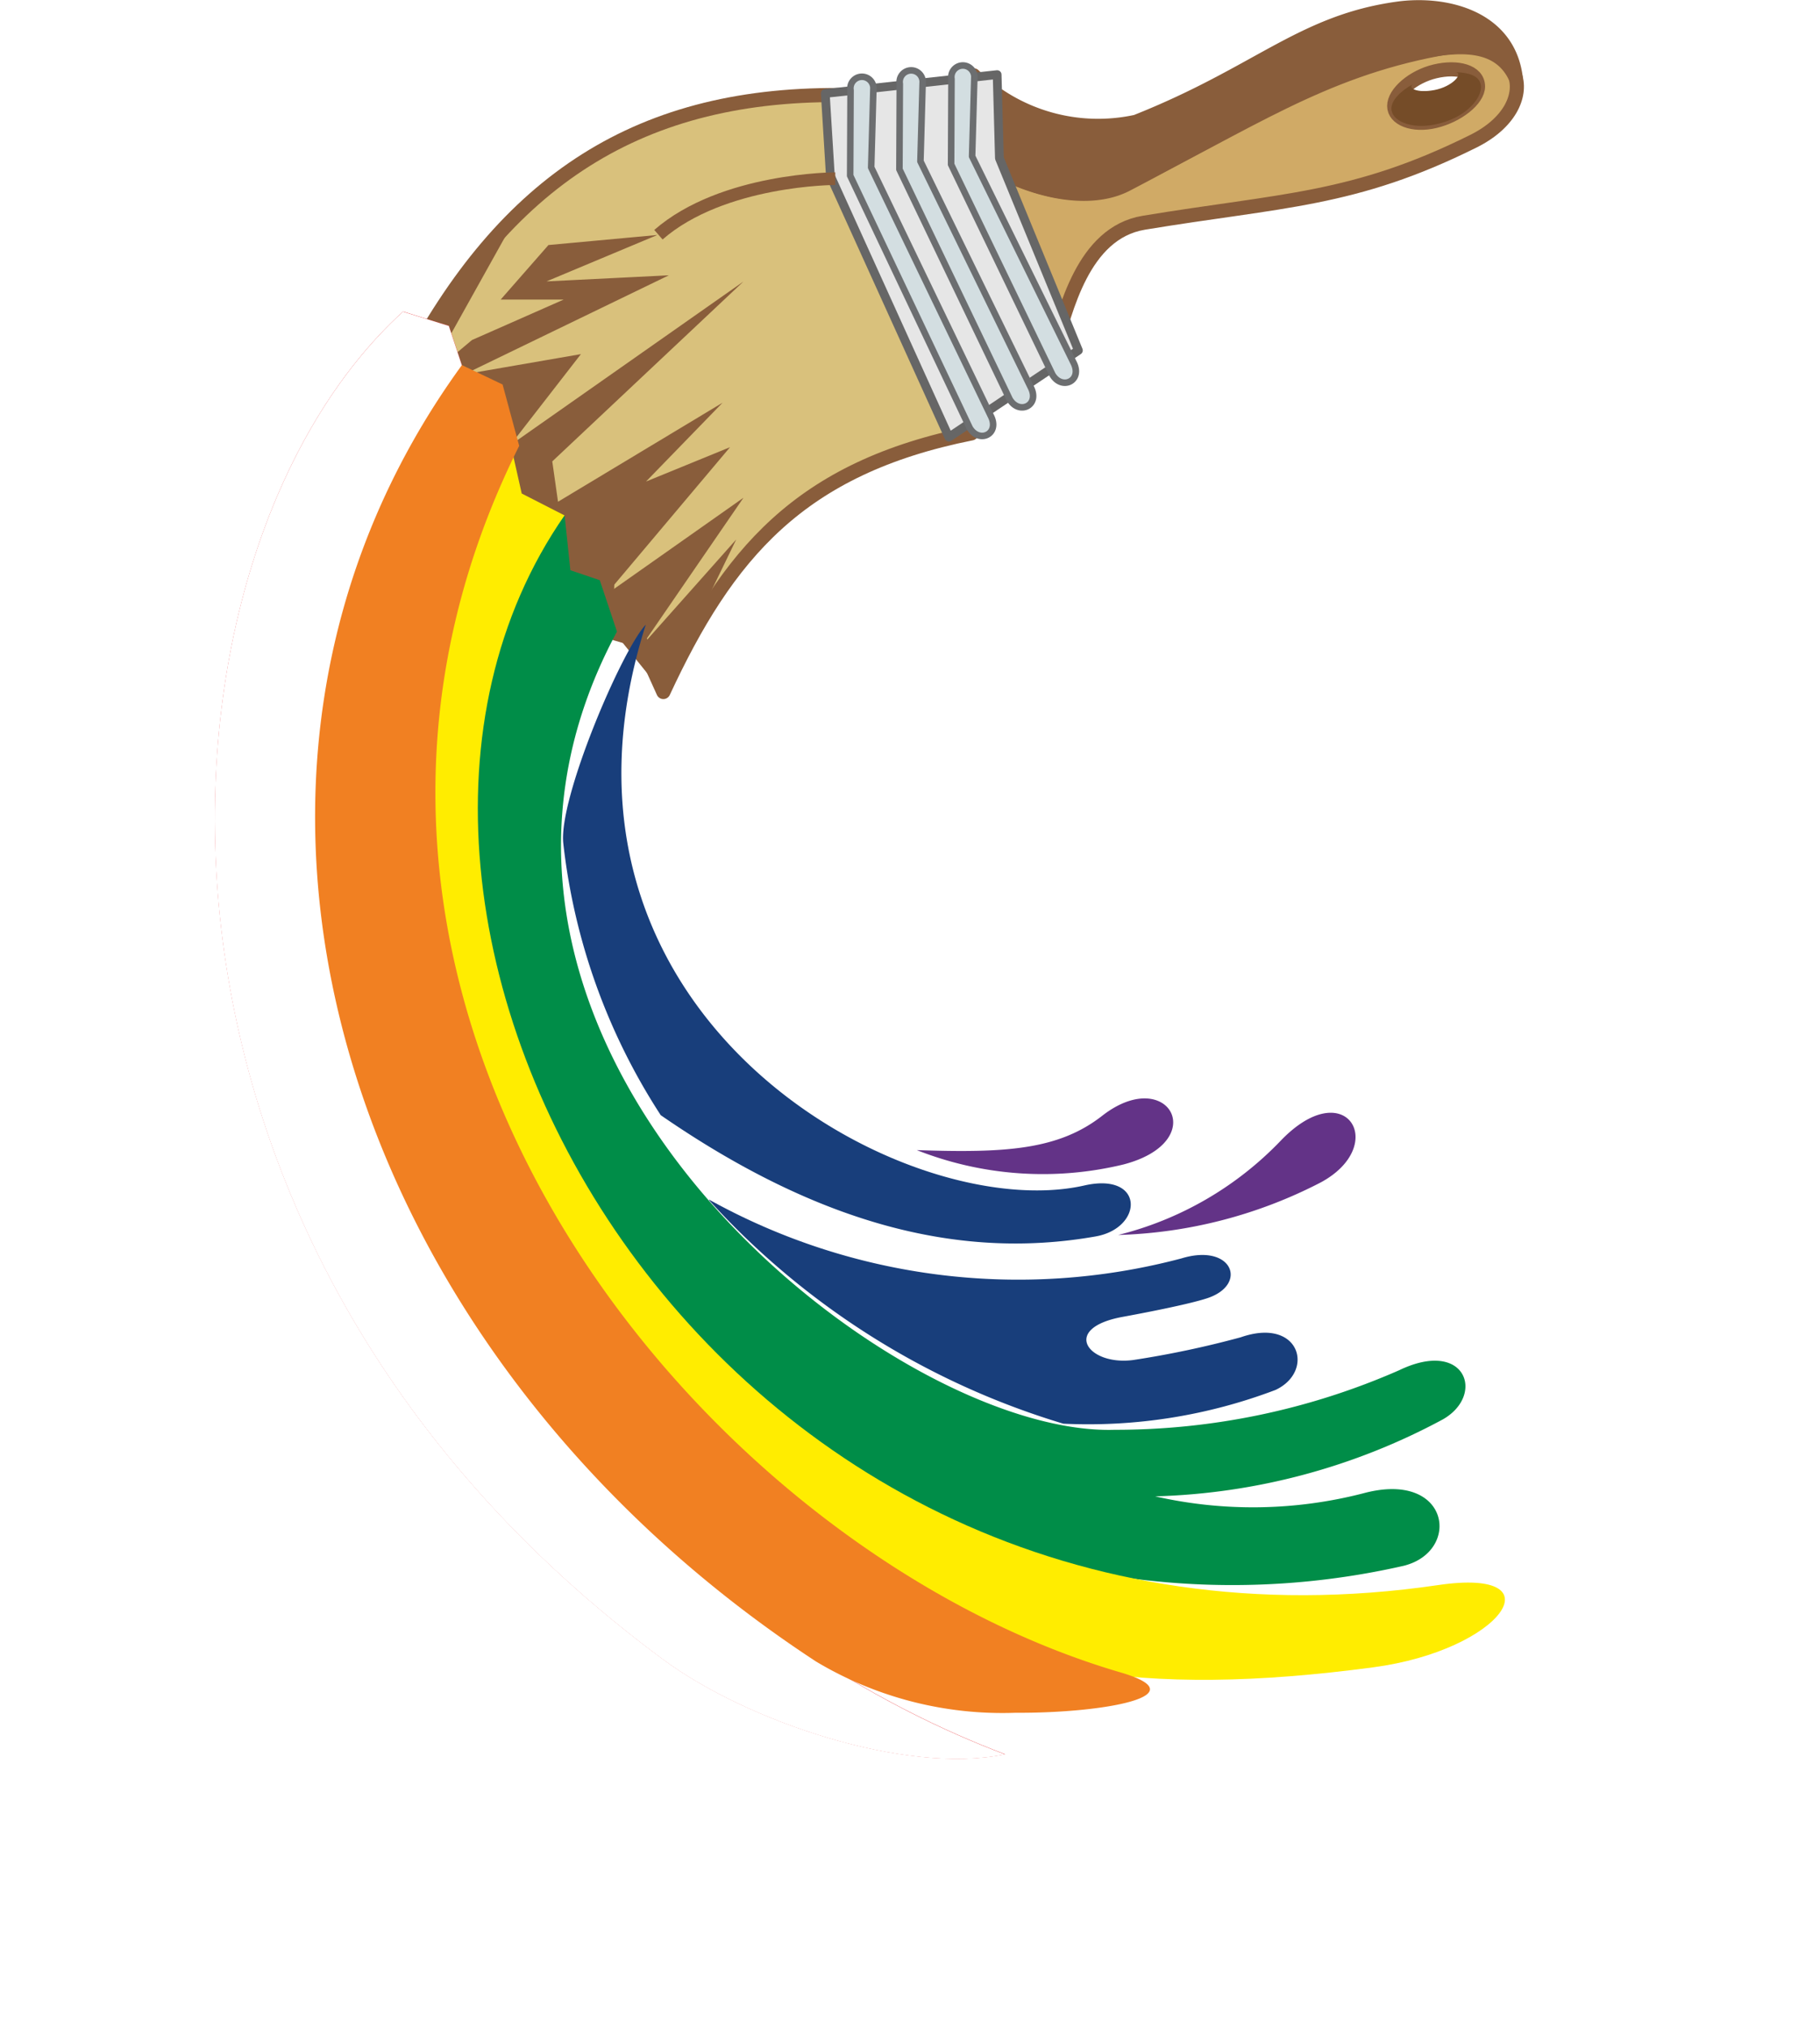 <svg xmlns="http://www.w3.org/2000/svg" xmlns:xlink="http://www.w3.org/1999/xlink" width="51.986" height="57.887" viewBox="0 0 51.986 57.887">
  <defs>
    <filter id="Path_16">
      <feOffset input="SourceAlpha"/>
      <feGaussianBlur stdDeviation="3" result="blur"/>
      <feFlood flood-opacity="0.502" result="color"/>
      <feComposite operator="out" in="SourceGraphic" in2="blur"/>
      <feComposite operator="in" in="color"/>
      <feComposite operator="in" in2="SourceGraphic"/>
    </filter>
    <filter id="Path_17" x="1.748" y="3.716" width="50.238" height="53.236" filterUnits="userSpaceOnUse">
      <feOffset input="SourceAlpha"/>
      <feGaussianBlur stdDeviation="3" result="blur-2"/>
      <feFlood flood-opacity="0.502"/>
      <feComposite operator="in" in2="blur-2"/>
      <feComposite in="SourceGraphic"/>
    </filter>
    <filter id="Path_18" x="0" y="1.416" width="41.847" height="56.471" filterUnits="userSpaceOnUse">
      <feOffset input="SourceAlpha"/>
      <feGaussianBlur stdDeviation="3" result="blur-3"/>
      <feFlood flood-opacity="0.502"/>
      <feComposite operator="in" in2="blur-3"/>
      <feComposite in="SourceGraphic"/>
    </filter>
  </defs>
  <g id="Group_69" data-name="Group 69" transform="translate(-33.068 -12.231)">
    <g id="Group_9" data-name="Group 9" transform="translate(44.639 12.437)">
      <g id="Group_1" data-name="Group 1" transform="translate(16.24)">
        <path id="Path_1" data-name="Path 1" d="M595.015,324.576c-3.351.63-5.436,2.122-8.847,3.807-1.795.887-3.822-.4-4.414-.722l2.285,5.509c.327-1.1.818-3.345,2.565-3.634,3.946-.653,5.995-.624,9.419-2.329C598.049,326.2,597.507,324.108,595.015,324.576Zm-.089,2.057c-.636.152-1.168-.062-1.168-.431s.531-.836,1.168-.988,1.227,0,1.227.432C596.152,326.017,595.575,326.477,594.926,326.633Z" transform="translate(-581.746 -323.383)" fill="#d0aa66" stroke="#895d3b" stroke-linecap="round" stroke-linejoin="round" stroke-width="0.403"/>
        <path id="Path_2" data-name="Path 2" d="M612.131,326.252c.229.036-.094.413-.607.51s-.764-.06-.619-.165c-.364.2-.612.465-.612.693,0,.352.558.6,1.261.453.834-.171,1.3-.713,1.3-1.066C612.848,326.385,612.57,326.268,612.131,326.252Z" transform="translate(-598.361 -324.398)" fill="#754c28"/>
        <path id="Path_3" data-name="Path 3" d="M581.735,323.757v2.306c1.474.981,3.248,1.392,4.368.809,3.414-1.776,6.006-3.5,8.966-3.877.837-.106,1.743-.056,2.151.836-.21-1.735-2.008-2.165-3.365-1.978-2.753.379-3.987,1.844-7.48,3.23A5.1,5.1,0,0,1,581.735,323.757Z" transform="translate(-581.735 -321.813)" fill="#895d3b" stroke="#895d3b" stroke-linecap="round" stroke-linejoin="round" stroke-width="0.403" fill-rule="evenodd"/>
      </g>
      <path id="Path_4" data-name="Path 4" d="M552.32,327.979l.165,2.307,3.344,7.348c-4.914.98-6.972,3.451-8.8,7.383l-.663-1.464-.982-.29.054-1.673-1.2-.4-.273-1.213-1.147-.461-.327-1.5-1.31-.519-.273-1.211-1.257-.407C542.492,330.4,546.368,327.863,552.32,327.979Z" transform="translate(-539.652 -325.468)" fill="#d9c17c" stroke="#895d3b" stroke-linecap="round" stroke-linejoin="round" stroke-width="0.403" fill-rule="evenodd"/>
      <path id="Path_5" data-name="Path 5" d="M541.379,292.635l3.385,7.462,3.7-2.477-2.256-5.486-.065-2.387-4.909.537Z" transform="translate(-529.232 -287.823)" fill="#e6e6e6" stroke="#666" stroke-linejoin="round" stroke-width="0.25"/>
      <path id="Path_6" data-name="Path 6" d="M547,350.256l2.109-4.354-2.685,3.019,2.893-4.211-3.931,2.767,3.548-4.211-2.4.981,2.186-2.25-4.7,2.827-.164-1.152,5.46-5.134-6.661,4.672,2.019-2.6-3.329.576,5.841-2.826-3.495.174,3.167-1.325-3.111.287-1.365,1.557h1.8l-2.62,1.155-1.31,1.1L542.6,337.1a15.242,15.242,0,0,0-2.95,4.036Z" transform="translate(-539.652 -330.707)" fill="#895d3b" fill-rule="evenodd"/>
      <path id="Path_7" data-name="Path 7" d="M561.955,333.554s-3.213,0-5.051,1.6" transform="translate(-549.668 -328.66)" fill="none" stroke="#895d3b" stroke-miterlimit="10" stroke-width="0.361"/>
      <g id="Group_2" data-name="Group 2" transform="translate(12.713 1.671)">
        <path id="Path_8" data-name="Path 8" d="M577.955,326.31l-.011,2.44,2.894,6c.273.461.873.173.6-.347l-2.894-5.883.064-2.28A.329.329,0,1,0,577.955,326.31Z" transform="translate(-575.061 -325.933)" fill="#d3dee1" stroke="#6c6e70" stroke-linecap="round" stroke-linejoin="round" stroke-width="0.187" fill-rule="evenodd"/>
        <path id="Path_9" data-name="Path 9" d="M574.421,326.644l-.011,2.44,3.149,6.564c.273.46.873.173.6-.347l-3.149-6.446.064-2.28A.329.329,0,1,0,574.421,326.644Z" transform="translate(-573.003 -326.127)" fill="#d3dee1" stroke="#6c6e70" stroke-linecap="round" stroke-linejoin="round" stroke-width="0.187" fill-rule="evenodd"/>
        <path id="Path_10" data-name="Path 10" d="M571.054,327.077l-.011,2.44,3.414,7.2c.273.46.873.173.6-.347l-3.414-7.087.064-2.28A.329.329,0,1,0,571.054,327.077Z" transform="translate(-571.043 -326.38)" fill="#d3dee1" stroke="#6c6e70" stroke-linecap="round" stroke-linejoin="round" stroke-width="0.187" fill-rule="evenodd"/>
      </g>
    </g>
    <g id="Group_3" data-name="Group 3" transform="translate(39.208 21.124)">
      <path id="Path_11" data-name="Path 11" d="M567.042,385.753c1.372-.241,1.408-1.847-.322-1.455-5.1,1.156-16.086-4.852-12.526-16.01-.687.724-2.5,4.976-2.356,6.246a17.844,17.844,0,0,0,2.783,7.757C559.025,385.329,563.065,386.454,567.042,385.753Z" transform="translate(-541.888 -359.35)" fill="#183e7b"/>
      <path id="Path_12" data-name="Path 12" d="M577.694,411.5a27.392,27.392,0,0,1-3.067.648c-1.289.173-2.082-.9-.317-1.229.611-.112,1.883-.356,2.427-.534,1.182-.389.722-1.583-.735-1.137a18.207,18.207,0,0,1-13.493-1.679l0,.015a22.345,22.345,0,0,0,10.12,6.382,15.082,15.082,0,0,0,6.059-.963C579.824,412.474,579.389,410.91,577.694,411.5Z" transform="translate(-548.396 -382.218)" fill="#183e7b"/>
      <path id="Path_13" data-name="Path 13" d="M576.636,402.134a9.8,9.8,0,0,0,5.908.409c2.521-.661,1.27-2.856-.612-1.389C580.683,402.13,579.167,402.221,576.636,402.134Z" transform="translate(-556.589 -378.196)" fill="#633387" fill-rule="evenodd"/>
      <path id="Path_14" data-name="Path 14" d="M591.407,405.127a13.422,13.422,0,0,0,5.786-1.5c1.974-1.064.706-3.153-1.175-1.158A9.663,9.663,0,0,1,591.407,405.127Z" transform="translate(-565.608 -378.766)" fill="#633387" fill-rule="evenodd"/>
      <path id="Path_15" data-name="Path 15" d="M551.469,364.136l-.491-1.467-.84-.285-.165-1.568c-6.357,8.2-.535,24.784,13.008,29.687a22.04,22.04,0,0,0,10.962.3c1.655-.414,1.317-2.737-1.155-2.069a12.622,12.622,0,0,1-5.946.087,18.375,18.375,0,0,0,8.223-2.2c1.216-.7.642-2.311-1.253-1.4a20.153,20.153,0,0,1-8.125,1.7C559.239,387.125,545.135,375.9,551.469,364.136Z" transform="translate(-539.986 -354.999)" fill="#008d48" fill-rule="evenodd"/>
      <g data-type="innerShadowGroup">
        <path id="Path_16-2" data-name="Path 16" d="M531.9,346.894c-7.48,6.807-8.949,26.361,7.424,38.473,2.405,1.779,6.927,3.3,9.774,2.711-14.845-5.611-25.824-25.089-15.506-39.624l-.382-1.153Z" transform="translate(-526.527 -346.894)" fill="#e62328" fill-rule="evenodd"/>
        <g transform="matrix(1, 0, 0, 1, -6.14, -8.89)" filter="url(#Path_16)">
          <path id="Path_16-3" data-name="Path 16" d="M531.9,346.894c-7.48,6.807-8.949,26.361,7.424,38.473,2.405,1.779,6.927,3.3,9.774,2.711-14.845-5.611-25.824-25.089-15.506-39.624l-.382-1.153Z" transform="translate(-520.39 -338)" fill="#fff" fill-rule="evenodd"/>
        </g>
      </g>
      <g transform="matrix(1, 0, 0, 1, -6.14, -8.89)" filter="url(#Path_17)">
        <path id="Path_17-2" data-name="Path 17" d="M571.019,388.575c-20.867,3.065-32.927-19.057-24.954-30.535l-1.223-.625-.273-1.213-1.113-.158c-6.363,11.3-1.3,24.1,10.52,32.213,4.156,2.852,8.59,3.545,15.186,2.666C572.849,390.433,574.481,388.067,571.019,388.575Z" transform="translate(-529.94 -343.33)" fill="#ffed00" fill-rule="evenodd"/>
      </g>
      <g transform="matrix(1, 0, 0, 1, -6.14, -8.89)" filter="url(#Path_18)">
        <path id="Path_18-2" data-name="Path 18" d="M539.2,352.844c-7.8,15.614,4.927,31.427,17.179,35.015,2.245.657-.455,1.166-3,1.151a10.367,10.367,0,0,1-5.7-1.463c-13.635-8.929-18.633-25.3-10.115-37.008l1.162.554Z" transform="translate(-524.37 -340.12)" fill="#f18022" fill-rule="evenodd"/>
      </g>
    </g>
  </g>
</svg>
